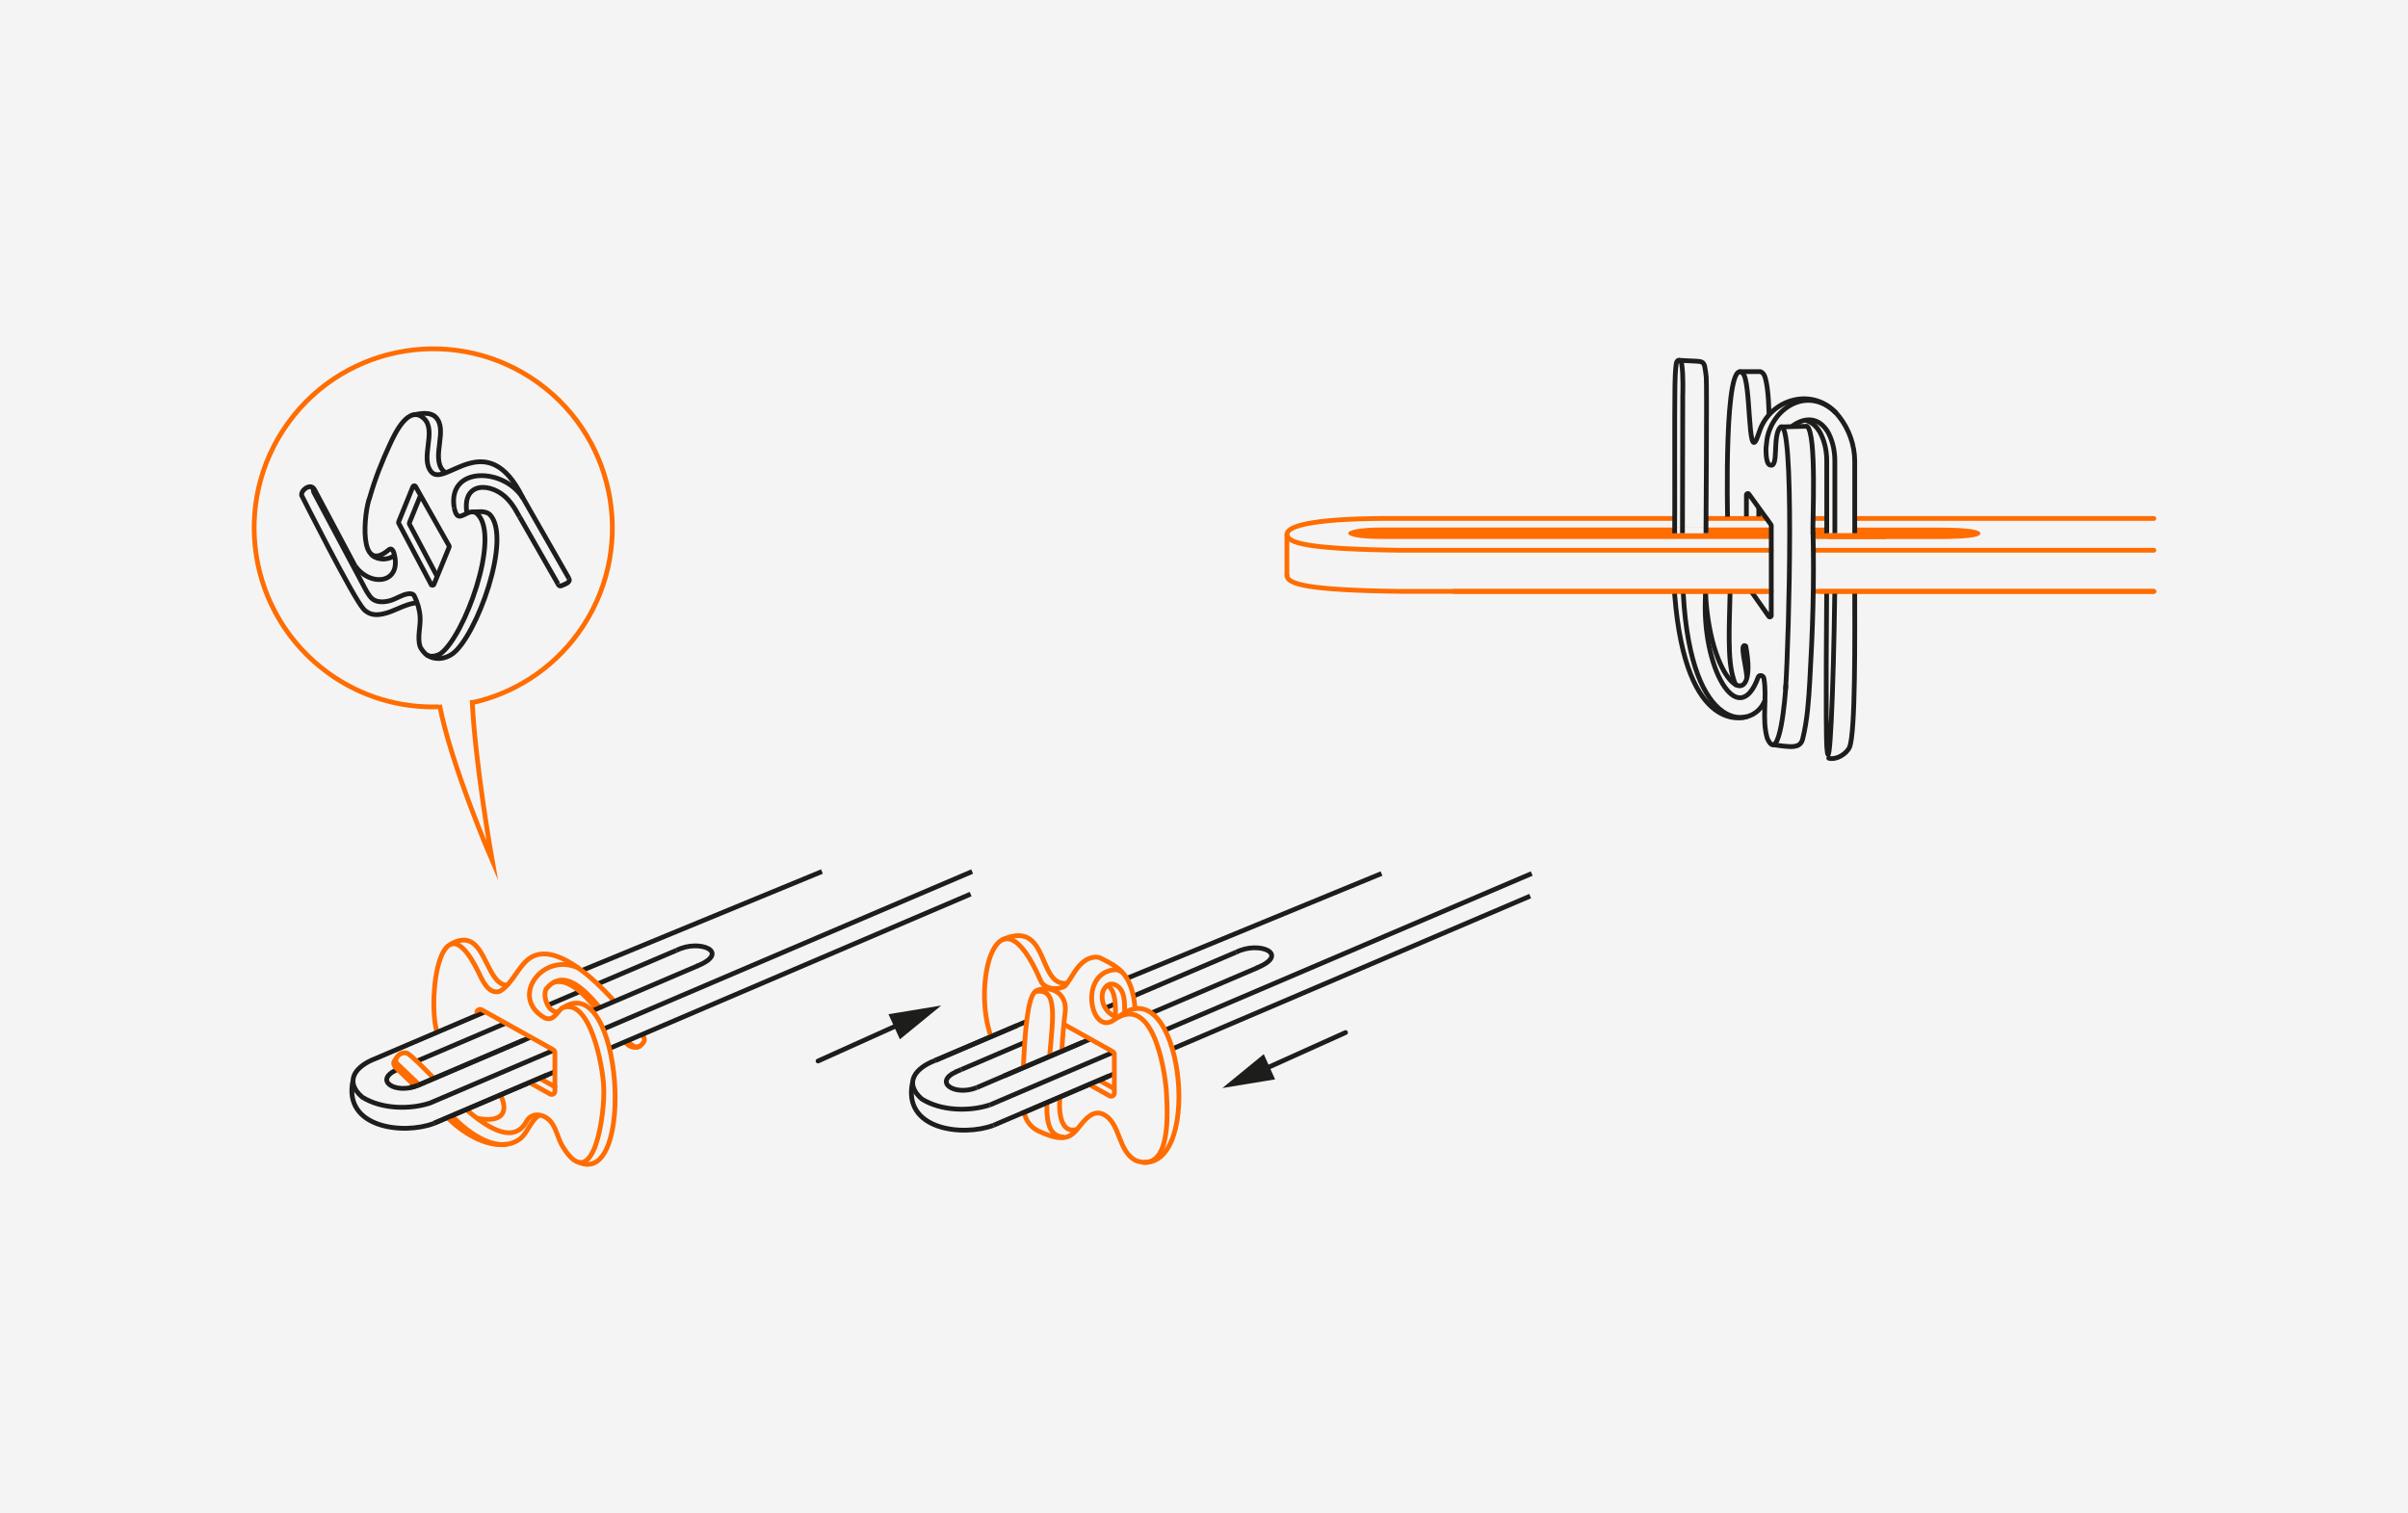 <?xml version="1.0" encoding="UTF-8"?>
<svg id="Layer_1" data-name="Layer 1" xmlns="http://www.w3.org/2000/svg" viewBox="0 0 253 159">
  <defs>
    <style>
      .cls-1 {
        fill: #f5f4f5;
      }

      .cls-2 {
        fill: #ff6d00;
      }

      .cls-3 {
        fill: #1d1d1b;
      }

      .cls-4, .cls-5 {
        stroke: #ff6d00;
      }

      .cls-4, .cls-5, .cls-6, .cls-7, .cls-8, .cls-9, .cls-10 {
        fill: none;
        stroke-width: .5px;
      }

      .cls-4, .cls-8 {
        stroke-miterlimit: 10;
      }

      .cls-5, .cls-7, .cls-9, .cls-10 {
        stroke-linejoin: round;
      }

      .cls-5, .cls-9 {
        stroke-linecap: round;
      }

      .cls-6 {
        stroke-linejoin: bevel;
      }

      .cls-6, .cls-7, .cls-8, .cls-9, .cls-10 {
        stroke: #1d1d1b;
      }

      .cls-10 {
        stroke-linecap: square;
      }
    </style>
  </defs>
  <rect class="cls-1" width="253" height="159"/>
  <g>
    <g>
      <g>
        <g>
          <path class="cls-5" d="M186.1,57.82h-38.97c-9.7-.12-11.91-.75-11.91-1.67h0c0-.92,2.92-1.74,11.91-1.67h28.7"/>
          <line class="cls-5" x1="226.3" y1="57.82" x2="190.52" y2="57.82"/>
          <line class="cls-5" x1="195.09" y1="54.48" x2="226.3" y2="54.48"/>
          <line class="cls-5" x1="190.59" y1="54.48" x2="191.93" y2="54.48"/>
          <line class="cls-5" x1="179.47" y1="54.48" x2="185.6" y2="54.48"/>
          <g>
            <path class="cls-5" d="M186.1,62.14h-38.97c-9.7-.12-11.91-.75-11.91-1.67h0"/>
            <line class="cls-5" x1="226.3" y1="62.14" x2="190.52" y2="62.14"/>
            <line class="cls-5" x1="135.21" y1="60.47" x2="135.21" y2="56.15"/>
          </g>
          <path class="cls-2" d="M190.48,55.44h13.05c3.6,0,4.54.27,4.54.6h0c0,.33-.7.6-4.54.6h-13.05"/>
          <path class="cls-2" d="M186.1,56.63h-40.94c-2.44,0-3.51-.27-3.51-.6h0c0-.33,1.28-.6,3.51-.6h40.94"/>
          <polygon class="cls-1" points="191.97 55.09 194.69 55.34 194.69 56.04 191.93 56.04 191.97 55.09"/>
          <path class="cls-7" d="M194.87,56.04v-7.54c0-1.72-.59-3.39-1.65-4.74,0,0-.01-.01-.02-.02-2.54-3.24-7.22-1.87-8.35,1.62-.05.15-.22.65-.28.77-.96,2.21-.59-6.13-1.46-6.9-2.01-1.99-1.6,15.06-1.6,15.06"/>
          <path class="cls-9" d="M192.87,43.35c-2.94-2.86-6.66-.49-7.22,2.82-.04.25-.06.64-.1.89,0,0-.07,1.58.38,1.79,1.03.46.25-3.02,1.11-3.94,1.53-1.47.93,21.99.57,27.43"/>
          <path class="cls-9" d="M185.87,43.47c-.05-1.82-.23-3.88-.65-4.25-.1-.1-.2-.16-.29-.17h-2.13"/>
          <path class="cls-9" d="M187.16,44.86l2.69-.07c1.05.68.57,10.2.63,11.24"/>
          <path class="cls-7" d="M188.29,44.79c1.27-.95,2.76-1.02,3.75.59.04.06.08.14.12.23.43.88.62,1.86.62,2.84v7.59"/>
          <path class="cls-10" d="M184.19,62.42l1.65,2.35c.08.12.26.06.26-.08v-9.47s0-.06-.03-.09l-2.32-3.21c-.08-.12-.26-.06-.26.08v2.01"/>
          <path class="cls-9" d="M181.77,62.42c-.03,1.71-.11,3.15-.09,4.86.02,1.49.07,3.31.68,4.67"/>
          <path class="cls-9" d="M183.53,71.27c.03-.95-.85-3.86-.11-3.38,1.4,7.38-3.67,4.62-4.22-5.43"/>
          <path class="cls-9" d="M179.2,62.46c-.5,7.66,3.43,14.49,5.53,8.69.1-.27.53-.19.59.1.37,2.04-.24,4.29.36,6.33,1.33,2.98,1.91-4.67,1.95-5.48"/>
          <path class="cls-9" d="M176.86,62.46c.83,14.75,7.26,14.23,8.53,11.24"/>
          <polygon class="cls-1" points="179.48 56.04 175.97 56.04 175.71 55.39 179.35 55.39 179.48 56.04"/>
          <path class="cls-9" d="M175.95,62.46c1.17,15.08,7.53,12.86,7.53,12.86"/>
          <path class="cls-7" d="M175.95,56.04c.03-1.66-.02-13.38.03-15.54.02-.75.03-1.5.13-2.24.02-.17.09-.39.26-.4.19-.02.29.22.32.4.19,1.09.11,3.3.11,3.3l-.03,14.47"/>
          <path class="cls-7" d="M176.37,37.86c.66.03,1.32.07,1.98.1.19.01.4.03.55.15.15.12.2.33.23.52.06.34.11.68.14,1.02.08.88-.03,16.38-.03,16.38"/>
          <g>
            <path class="cls-9" d="M192.77,62.36c-.14,10.49-.55,19.68-.83,16.18-.14-1.74-.02-16.08-.02-16.08"/>
            <path class="cls-9" d="M192.14,79.67c.8.22,1.88-.46,2.18-1.15.64-1.45.55-11.85.55-16.29"/>
          </g>
          <path class="cls-9" d="M186.35,78.26c.59.09,1.09.16,1.69.19.29.02.73-.02.97-.19.25-.18.32-.35.4-.65.49-1.99.62-4.05.74-6.1.3-5.15.47-10.33.34-15.48"/>
          <line class="cls-6" x1="184.79" y1="53.36" x2="184.79" y2="54.27"/>
          <path class="cls-7" d="M189.66,44.16c.57.12,1.1.51,1.53,1.22.04.06.08.14.12.23.43.88.62,1.86.62,2.84v7.59"/>
        </g>
        <rect class="cls-2" x="192.05" y="56.04" width="6.07" height=".6"/>
      </g>
      <g>
        <g>
          <g>
            <line class="cls-4" x1="117.09" y1="114.41" x2="115.58" y2="113.57"/>
            <line class="cls-8" x1="118.36" y1="102.82" x2="145.15" y2="91.79"/>
            <line class="cls-8" x1="98.26" y1="111.43" x2="107.86" y2="107.33"/>
            <line class="cls-8" x1="122.41" y1="108.24" x2="160.93" y2="91.79"/>
            <line class="cls-8" x1="103.97" y1="116.12" x2="116.99" y2="110.56"/>
            <line class="cls-8" x1="123.18" y1="110.21" x2="160.77" y2="94.16"/>
            <line class="cls-8" x1="104.37" y1="118.25" x2="117.09" y2="112.82"/>
            <line class="cls-8" x1="119.19" y1="104.62" x2="129.86" y2="100.06"/>
            <line class="cls-8" x1="116.14" y1="105.92" x2="117.2" y2="105.47"/>
            <line class="cls-8" x1="111.75" y1="107.79" x2="111.93" y2="107.72"/>
            <line class="cls-8" x1="100.99" y1="112.39" x2="107.66" y2="109.54"/>
            <line class="cls-8" x1="100.36" y1="112.66" x2="100.99" y2="112.39"/>
            <line class="cls-8" x1="121.01" y1="106.43" x2="132.11" y2="101.69"/>
            <line class="cls-8" x1="102.61" y1="114.29" x2="114.56" y2="109.18"/>
            <path class="cls-8" d="M98.26,111.43c-2.05.77-3.37,2.35-1.41,4.05,2.07,1.3,5.07,1.31,7.12.63"/>
            <path class="cls-8" d="M104.37,118.25c-3.2,1.21-9.58.48-8.49-4.52"/>
            <path class="cls-8" d="M100.5,112.6c-2.5,1.13-.17,2.59,2.11,1.69"/>
            <path class="cls-8" d="M129.86,100.07c2.38-1.25,5.81.18,2.15,1.65"/>
            <path class="cls-4" d="M111.77,107.63l5.14,2.87c.11.06.17.17.17.28v4.09c0,.25-.28.4-.5.28l-2.15-1.2"/>
          </g>
          <g>
            <g>
              <path class="cls-4" d="M104.13,108.92c-2.06-5.55.69-16.35,5.21-5.87.37.91,1.84,1.03,2.57.55.76-.92,1.15-2.09,2.21-2.73.37-.23,1.06-.42,1.5-.2,1.99,1.01,3.29,1.66,3.64,5.24"/>
              <path class="cls-4" d="M107.52,112.19c.03-.8.08-1.62.13-2.42.19-2.84.5-5.4,1.3-5.71"/>
              <path class="cls-4" d="M117.91,102.18c-.17-.17-.57-.29-.7-.29-3.96.25-2.63,7.03-.18,5.29,4.06-2.88,5.33,5.07,5.51,7.41.13,2.25.57,8.63-3.13,7.39-2.04-.96-1.61-4.03-3.54-4.91-.4-.18-.86-.14-1.23.09-1.81,1.13-1.51,3.61-5.55,1.68-.79-.38-1.36-1.13-1.48-2"/>
              <path class="cls-4" d="M111.35,115.27c0,.18-.02.35-.02.53-.06,1.24.19,3.38,1.84,2.87"/>
              <path class="cls-4" d="M108.95,104.06c1.59-.55,3.2.37,2.96,2.32-.17,1.38-.28,2.78-.35,4.17"/>
              <path class="cls-4" d="M105.27,98.76c5.06-2.28,3.66,4.99,6.86,4.55"/>
              <path class="cls-4" d="M109.99,115.85c-.06,2.59.46,3.54,1.82,3.65"/>
              <path class="cls-4" d="M108.77,104.2c2.31-.43,1.91,2.33,1.51,6.81"/>
              <path class="cls-4" d="M117.48,106.9c6.58-5.57,9.09,15.71,2.61,15.24"/>
              <path class="cls-4" d="M117.48,106.9c-1.18-.25-1.91-1.52-1.62-2.66.2-.59.66-.99,1.24-.79,1.14.47,1.04,1.89,1.07,2.88"/>
            </g>
            <path class="cls-4" d="M116.34,103.49c.93.65.84,2.2.87,3.31"/>
          </g>
        </g>
        <line class="cls-8" x1="98.26" y1="111.43" x2="106.87" y2="107.76"/>
        <line class="cls-8" x1="105.48" y1="113.06" x2="113.71" y2="109.54"/>
        <line class="cls-8" x1="107.33" y1="117.01" x2="116.53" y2="113.06"/>
      </g>
      <g>
        <path class="cls-5" d="M66.16,109.61c.73.69,1.1.41,1.45-.09.16-.23.12-.45-.09-.71"/>
        <line class="cls-8" x1="61.13" y1="101.98" x2="86.36" y2="91.58"/>
        <line class="cls-8" x1="62.79" y1="103.39" x2="71.07" y2="99.86"/>
        <path class="cls-4" d="M45.88,108.34c-.98-3.63.43-14.21,4.33-6.31.45.92,1.05,2.43,2.21,2.16.06-.01.13-.04.18-.08,1.5-.93,2.04-3.28,3.79-3.77,2.61-.74,6.17,2.71,7.83,4.51,0,0,.1.12.25.31"/>
        <line class="cls-8" x1="43.8" y1="111.5" x2="53.14" y2="107.51"/>
        <path class="cls-4" d="M47.31,99.24c3.72-2.18,3.56,4.15,5.92,4.28"/>
        <path class="cls-4" d="M45.63,113.36c-1.2-1.23-2.21-2.28-2.84-2.69-.7-.18-1.2.32-1.26.98"/>
        <path class="cls-4" d="M60.8,101.73c-3.79-1.77-7.35,3.09-3.55,5.24.89.32,1.12-.41,1.78-1.04,2.95-1.26,4.34,6.15,4.4,8.34.15,2.59-1,11.42-4.23,6.34-.69-1.08-.73-2.26-1.59-3.01-.7-.58-1.75-.68-2.27.2-1.28,2.37-3.83.97-6.35-1.21"/>
        <line class="cls-8" x1="57.53" y1="105.64" x2="60.86" y2="104.22"/>
        <path class="cls-4" d="M58.67,106.33c-1.11.15-1.69-1.72-1.28-2.41,0,0,0,0,0-.01,1.74-2.1,3.76-.27,5.63,1.97"/>
        <path class="cls-4" d="M52.6,115.07c1.08,2.33-.51,2.84-2.49,2.43"/>
        <line class="cls-8" x1="43.82" y1="114.09" x2="55.77" y2="108.98"/>
        <path class="cls-4" d="M47.47,117.24c1.72,1.82,4.93,4.22,7.27,2.35.74-.69,1.02-1.8,1.86-2.36"/>
        <path class="cls-8" d="M39.46,111.23c-2.05.77-3.37,2.35-1.41,4.05,2.07,1.3,5.07,1.31,7.12.63l13.03-5.56"/>
        <line class="cls-8" x1="39.46" y1="111.23" x2="51.01" y2="106.3"/>
        <line class="cls-8" x1="45.58" y1="118.04" x2="58.3" y2="112.61"/>
        <path class="cls-5" d="M50.11,106.58s0-.21,0-.22c.02-.23.28-.37.5-.25l7.52,4.2c.11.06.17.17.17.28v4.09c0,.25-.28.4-.5.28l-1.92-1.07"/>
        <line class="cls-5" x1="58.3" y1="114.2" x2="56.79" y2="113.36"/>
        <line class="cls-8" x1="63.44" y1="108.11" x2="102.14" y2="91.58"/>
        <path class="cls-5" d="M65.73,109.56c.11.12.08.08.19.18.44.41,1,.34,1.25.22"/>
        <line class="cls-8" x1="64.03" y1="110.17" x2="101.98" y2="93.95"/>
        <path class="cls-4" d="M58.15,103.24c1.46-.49,3.08,1.04,4.56,2.82"/>
        <line class="cls-8" x1="62.22" y1="106.22" x2="73.32" y2="101.48"/>
        <path class="cls-4" d="M59.17,105.88c6.17-4.02,7.67,19.04,1.59,16.23"/>
        <path class="cls-4" d="M41.53,111.58s1.21,1.15,2.55,2.44"/>
        <path class="cls-8" d="M45.58,118.05c-3.2,1.21-9.58.48-8.49-4.52"/>
        <path class="cls-8" d="M41.71,112.4c-2.5,1.13-.17,2.59,2.11,1.69"/>
        <path class="cls-8" d="M71.07,99.87c2.38-1.25,5.81.18,2.15,1.65"/>
        <path class="cls-4" d="M41.53,112.14s.81.77,2.16,2.06"/>
        <path class="cls-4" d="M46.96,117.37c1.46,1.55,4.09,3.23,6.31,2.86"/>
        <path class="cls-4" d="M41.59,112.18c-.07-.06-.12-.13-.16-.21-.05-.1-.08-.2-.07-.31s.3-.52.38-.59"/>
        <line class="cls-8" x1="43.9" y1="114.04" x2="55.03" y2="109.29"/>
        <path class="cls-8" d="M43.05,114.27c.28-.04.56-.12.85-.23"/>
        <line class="cls-8" x1="45.58" y1="118.04" x2="57.54" y2="112.93"/>
        <polygon class="cls-3" points="39.3 111.53 39.13 111.15 50.4 106.34 50.85 106.6 39.3 111.53"/>
      </g>
      <g>
        <line class="cls-9" x1="132.47" y1="112.51" x2="141.37" y2="108.5"/>
        <polygon class="cls-3" points="133.97 113.42 128.43 114.33 132.78 110.77 133.97 113.42"/>
      </g>
      <g>
        <line class="cls-9" x1="94.85" y1="107.48" x2="85.95" y2="111.49"/>
        <polygon class="cls-3" points="93.35 106.57 98.89 105.66 94.55 109.21 93.35 106.57"/>
      </g>
      <g>
        <path class="cls-4" d="M49.61,73.84c4.32-.96,8.32-3.44,11.13-7.3,6.11-8.41,4.25-20.18-4.15-26.29-8.41-6.11-20.18-4.25-26.29,4.15s-4.25,20.17,4.15,26.29c3.52,2.56,7.63,3.72,11.67,3.58"/>
        <path class="cls-4" d="M46.18,74.06c1.19,6.31,5.54,16.39,5.54,16.39,0,0-1.82-10.26-2.11-16.89"/>
      </g>
      <g>
        <path class="cls-1" d="M59.82,60.79l-.03.02-.02-.04-4.88-8.52c-2.5-5.03-5.27-3.8-7.29-2.89-.25.11-.5.22-.74.32l-.13.05.04-.08c-.08-.05-.19-.13-.25-.2-.61-.7-.47-1.76-.35-2.79.13-1.07.27-2.19-.45-2.86-.53-.49-1.42-.39-2.29-.2h-.03c-1.14.26-2.06,2.24-2.45,3.09-.96,2.06-1.63,3.84-2.12,5.6-.21.5-.45,1.72-.5,3-.06,1.48.16,2.53.62,2.96.18.26.55.45.97.52.51.08,1.03-.02,1.45-.3l.06-.04v.07c.32,1.56-.48,2.1-.84,2.26-1.13.51-2.55-.25-3.27-1.27l-4.25-7.99c-.12-.25-.34-.38-.59-.34-.24.03-.46.17-.64.4-.1.13-.21.32-.17.53h0c.22.44,5.42,10.79,6.51,11.96.37.4.82.59,1.36.59.19,0,.39-.02.64-.07.58-.11,1.12-.34,1.64-.57.64-.28,1.24-.54,1.94-.61h.04s.01.03.01.03c.17.5.27,1,.29,1.46.02.39-.02.79-.06,1.19-.07.64-.14,1.29.06,1.9.06.17.22.37.33.52h.01c.07.1.17.22.31.32l.04.03h0c.37.25.8.39,1.25.39.51,0,1.02-.17,1.47-.49,1.86-1.32,4.3-7.11,4.65-11.07.16-1.73-.1-2.99-.74-3.63-.39-.31-.91-.28-1.42-.25-.12,0-.24.01-.35.01-.05,0-.09,0-.13,0-.12.01-.25.05-.4.11l-.06.03v-.06c-.2-1.24.11-2.11.88-2.46.96-.44,2.47.06,3.43,1.14.49.55.75,1.01,1,1.45.06.11.13.22.19.33l4.01,7.01.04-.02.02.06c.03.1.09.17.16.2.07.03.15.02.24-.02.05-.03.11-.05.18-.08h0c.24-.11.55-.24.62-.45.03-.08.02-.16-.02-.24ZM47.18,57.5l-1.6,3.91c-.05.12-.22.13-.28.01l-3.42-6.46s-.02-.08,0-.12l1.5-3.7c.05-.12.22-.13.28-.02l3.53,6.25s.03.09,0,.13Z"/>
        <g>
          <path class="cls-8" d="M54.89,52.23c-3.74-7.54-8.11-.97-9.56-2.63-1.25-1.44.61-4.34-.8-5.64-1.61-1.48-3.05,1.62-3.55,2.7-.85,1.82-1.58,3.67-2.13,5.6-.6,1.45-1.28,8.28,2,5.51.3-.26.48.14.54.34.91,3.24-2.48,3.61-4.07,1.36"/>
          <path class="cls-8" d="M37.31,59.47l-4.25-7.99c-.11-.23-.31-.37-.57-.33s-.47.2-.63.39c-.11.15-.2.33-.17.51,0,0,5.41,10.77,6.51,11.95.67.72,1.46.62,1.99.52,1.28-.25,2.33-1.08,3.63-1.18"/>
          <path class="cls-8" d="M47.72,53.35c.33,1.64.98.54,1.83.44.24-.03.47.07.63.24,2.43,2.44-1.41,12.89-3.91,14.67-.41.23-.97.37-1.38.14-.17-.09-.3-.23-.41-.37-.12-.15-.28-.36-.34-.53-.32-.98.06-2.06,0-3.08-.04-.75-.27-1.56-.61-2.24-.1-.21-.38-.26-.61-.23-.71.09-1.3.56-1.99.74-.6.16-1.36.18-1.82-.21-.42-.36-.78-1.13-1.04-1.62l-5.02-9.42c-.11-.13-.14-.36-.16-.53.04.02.08,0,.09-.05"/>
          <path class="cls-8" d="M49.54,53.8c.62.01,1.38-.18,1.9.24,2.43,2.44-1.41,12.89-3.91,14.67-.83.59-1.89.68-2.74.08"/>
          <path class="cls-8" d="M47.72,53.35c-.73-4.38,5.22-4.25,7.23-1"/>
          <path class="cls-8" d="M49.06,53.91c-.57-3.39,2.67-3.26,4.34-1.39.61.68.86,1.23,1.19,1.79"/>
          <line class="cls-8" x1="54.59" y1="54.31" x2="58.63" y2="61.37"/>
          <line class="cls-8" x1="54.89" y1="52.23" x2="59.77" y2="60.77"/>
          <path class="cls-8" d="M58.63,61.37c.05.18.22.26.41.16.32-.16.97-.32.72-.76"/>
          <path class="cls-8" d="M46.83,49.66c-.09-.04-.23-.15-.3-.23-1.25-1.44.61-4.34-.8-5.64-.56-.52-1.55-.35-2.31-.19"/>
          <path class="cls-8" d="M45.3,61.42l-3.42-6.46s-.02-.08,0-.12l1.5-3.7c.05-.12.22-.13.28-.02l3.53,6.25s.03.09,0,.13l-1.6,3.91c-.05.12-.22.13-.28.01Z"/>
          <path class="cls-8" d="M45.95,60.61l-2.94-5.55s-.02-.08,0-.12l1.17-2.88"/>
          <path class="cls-8" d="M38.97,58.2c.35.52,1.58.83,2.48.16"/>
        </g>
      </g>
    </g>
    <path class="cls-5" d="M185.6,62.14h-32.88"/>
    <line class="cls-5" x1="226.3" y1="62.14" x2="191.26" y2="62.14"/>
  </g>
</svg>
